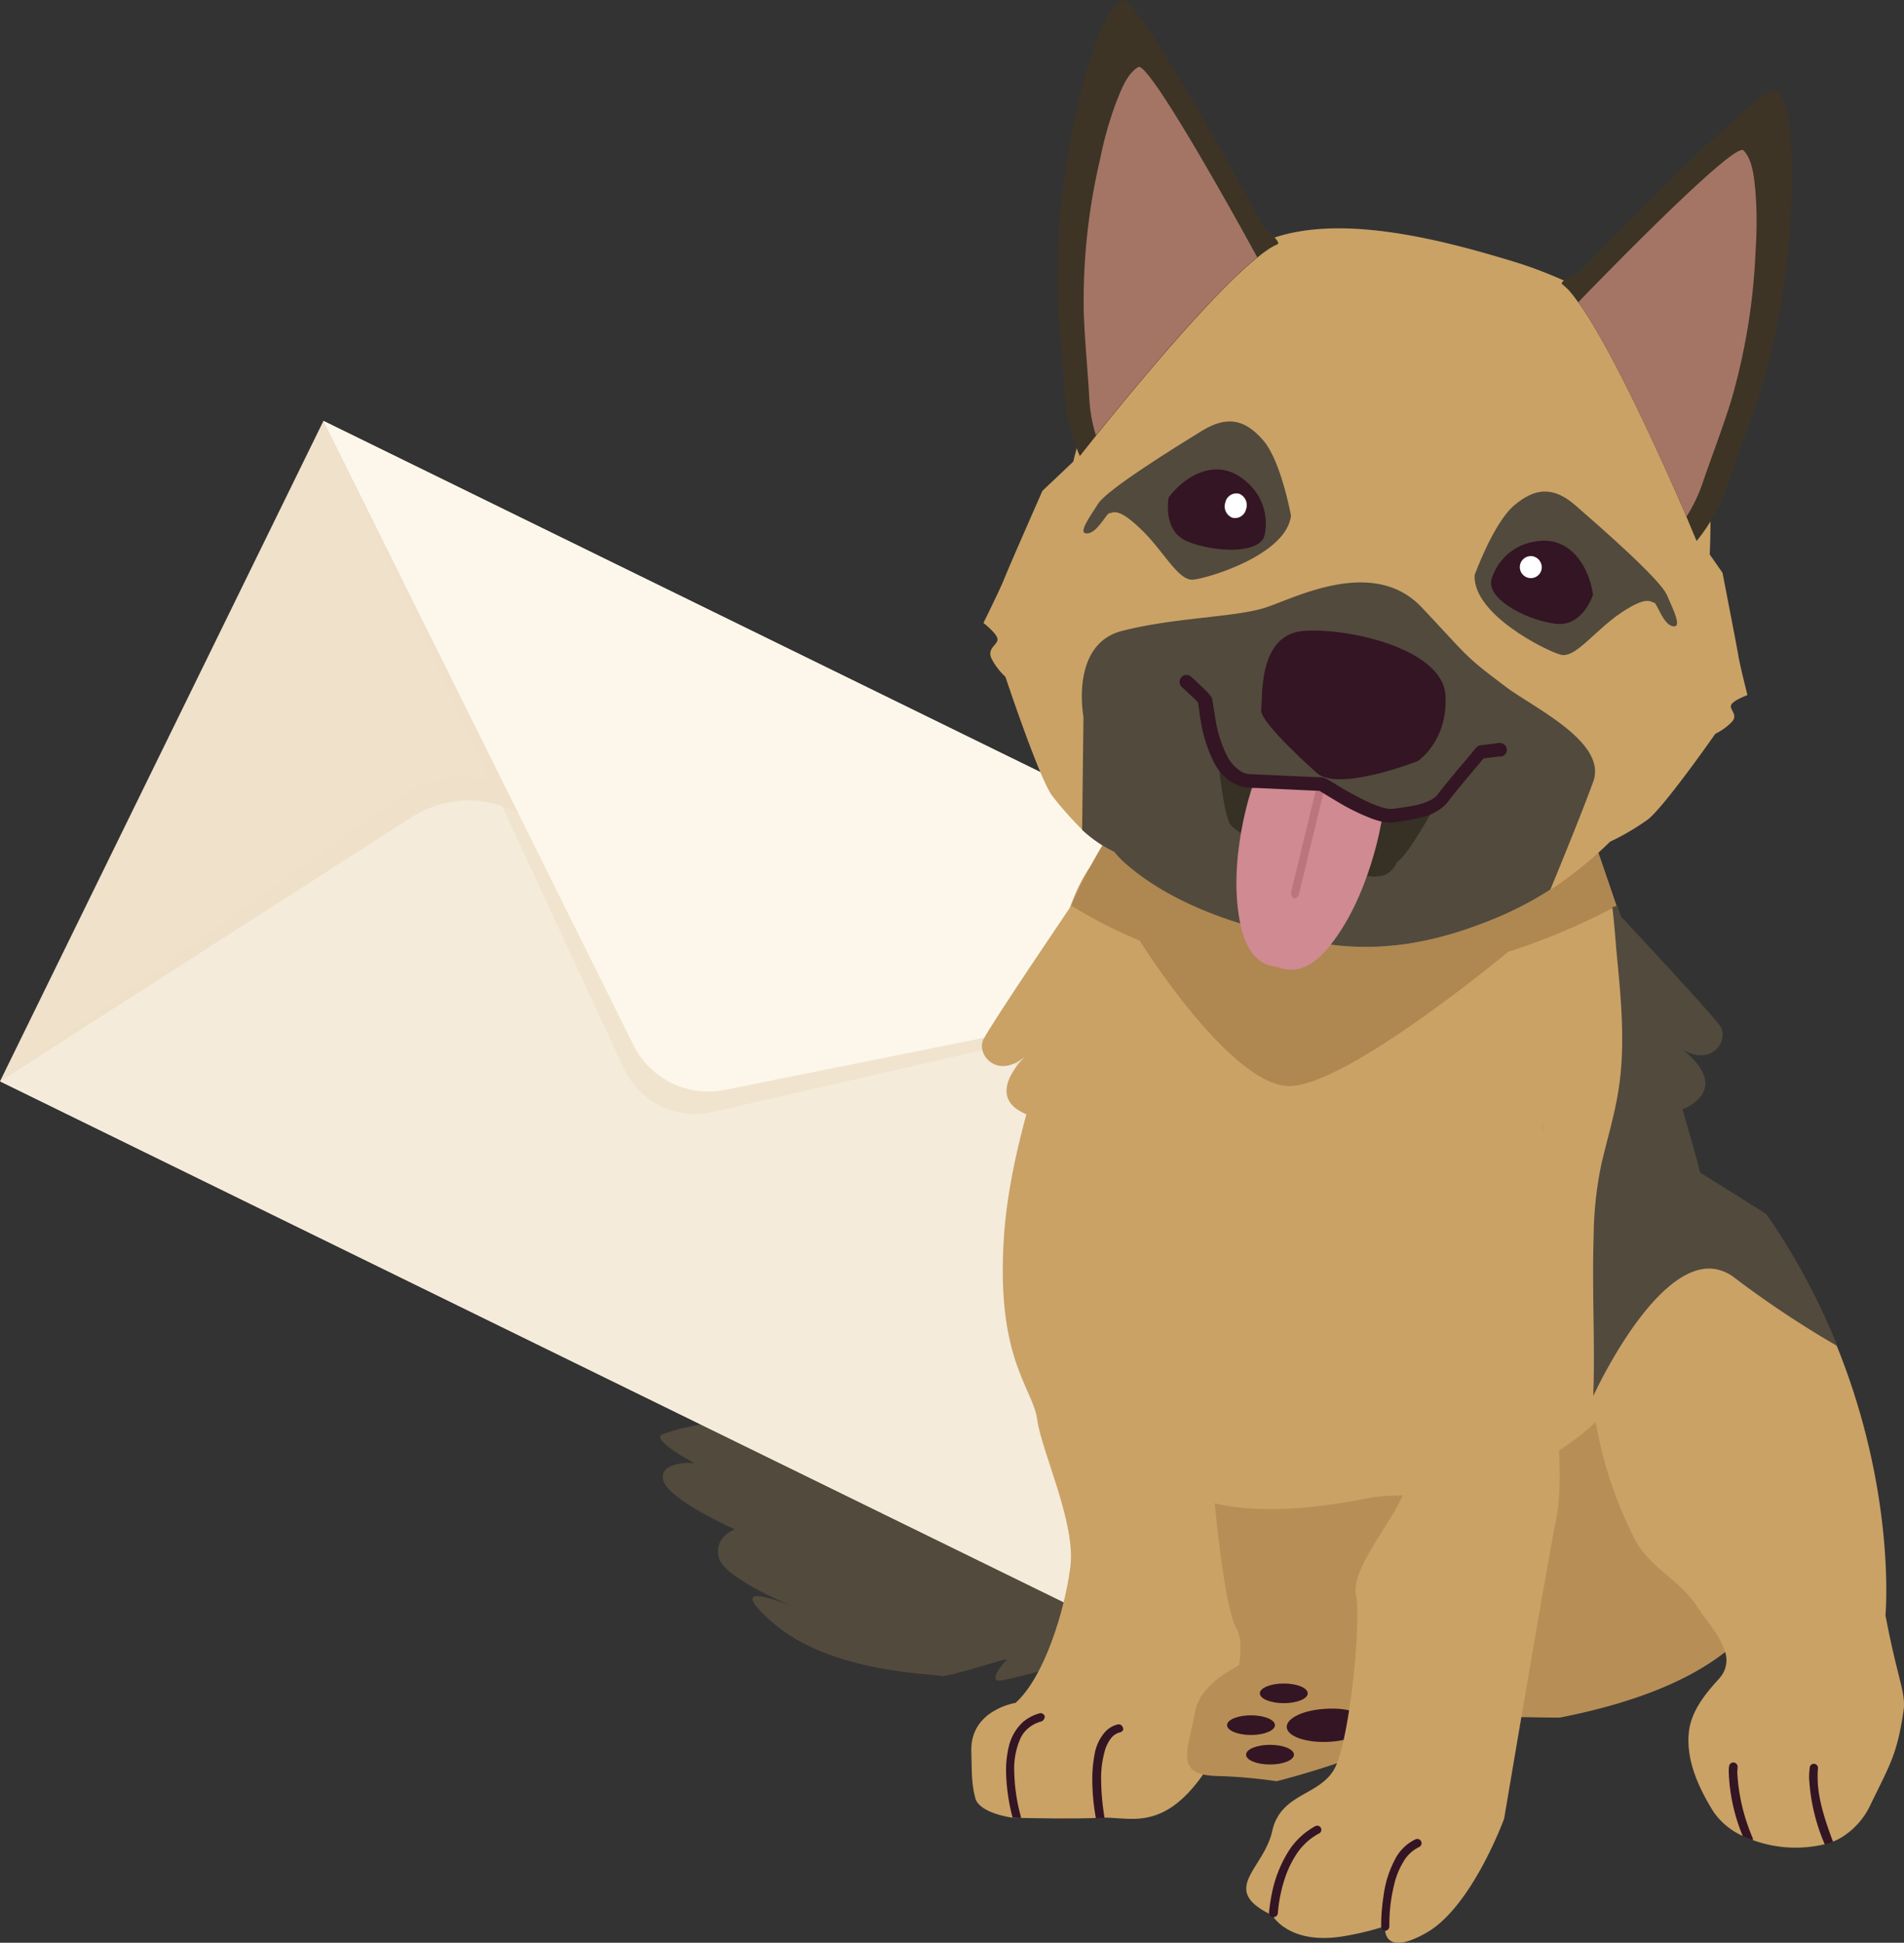 <svg xmlns="http://www.w3.org/2000/svg" width="281.004" height="286.701" viewBox="0 0 281.004 286.701">
  <rect x="0" y="0" width="281.004" height="286.701" fill="#333333" stroke="none"/>
  <g id="Raggruppa_442" data-name="Raggruppa 442" transform="translate(-1039.644 -8562)">
    <path id="Tracciato_460" data-name="Tracciato 460" d="M174.16,463.641s-7.162,7.549-9.34,7.888-1.887-2.371-1.887-2.371-6.485,1.791-8.324,2.033c-1.791.242.339-2.516.968-3.049s-8.711,2.662-9.727,2.371c-1.016-.339-16.212-.387-24.778-7.84s3.823-2.033,3.823-2.033-10.792-4.307-11.76-7.453,2.323-4.307,2.323-4.307-10.066-4.452-10.6-7.356c-.532-2.855,4.646-2.42,4.646-2.42s-6.872-3.581-4.6-4.307l2.275-.726s12.728-3.1,16.115-.726,25.213,18.2,29.714,17.325c4.452-.92,18.487-5.614,21.051-8.856s5.178-4.839,4.888-1.549C178.612,443.461,179.193,458.754,174.16,463.641Z" transform="translate(1032.644 8338.813)" fill="#524a3d"/>
    <g id="mail" transform="translate(1128.212 8583.281) rotate(45)">
      <rect id="Rettangolo_823" data-name="Rettangolo 823" width="178.291" height="108.496" transform="matrix(0.946, -0.324, 0.324, 0.946, 0, 57.749)" fill="#efe1ca"/>
      <path id="Tracciato_503" data-name="Tracciato 503" d="M168.656,53.182,0,110.958l12.116-71.5A15.528,15.528,0,0,1,22.4,27.339L99.763.852a15.368,15.368,0,0,1,15.532,3.287Z" transform="translate(35.164 49.456)" fill="#efe1ca" opacity="0.68"/>
      <path id="Tracciato_504" data-name="Tracciato 504" d="M168.656,49.906,0,107.682,15.4,37.113A15.523,15.523,0,0,1,25.456,25.8L98.345.83A15.408,15.408,0,0,1,113.232,3.6Z" transform="translate(35.164 52.732)" fill="#f4ebda"/>
      <path id="Tracciato_505" data-name="Tracciato 505" d="M0,57.744,168.656,0,112.878,89a11.565,11.565,0,0,1-6.219,5.059,11.85,11.85,0,0,1-8.024-.193Z" transform="translate(0.008 0.007)" fill="#efe1ca" opacity="0.68"/>
      <path id="Tracciato_506" data-name="Tracciato 506" d="M0,57.744,168.656,0,111.718,85.617a12.365,12.365,0,0,1-14.243,4.9Z" transform="translate(0.008 0.007)" fill="#fdf7eb"/>
    </g>
    <path id="Tracciato_461" data-name="Tracciato 461" d="M321.338,376.794c-5.227,4.065-13.018,7.4-24.342,9.63,0,0-65.332.1-69.3-14.131-1.887-6.727-5.275-27.536-6.727-49.8-.387-6-.629-12.1-.678-18-.145-18.39,1.694-35.376,7.453-43.748a4.033,4.033,0,0,0,.387-.581l61.751-2.129,12.389-.436s1.258,3.63,3.146,9.195c.194.532.339,1.065.532,1.6,1.307,3.968,2.9,8.711,4.452,13.744h0c1.549,4.839,3.1,9.921,4.452,14.809.919,3.146,1.742,6.194,2.42,9.05l.436,1.742c1.258,5.275,2.081,9.679,2.081,12.437v.242C320.225,331.014,343.116,359.953,321.338,376.794Z" transform="translate(972.864 8429.048)" fill="#b88e57"/>
    <path id="Tracciato_462" data-name="Tracciato 462" d="M317.5,306.536c-.048.194-.1.339-.145.532-.339,1.113-.726,2.226-1.113,3.339-.968,2.323-2.226,7.162-3.581,12s-2.807,9.582-4.21,11.711a45.7,45.7,0,0,1-6.582,8.033c-5.807,5.469-12.437,8.179-21.39,10.26-3.92.919-8.324.29-12,.968-8.517,1.645-19.7,3.1-27.827-.968-8.469-4.259-16.6-20.519-20.083-30.585-.194-.532-.339-1.065-.532-1.549-1.307-4.113-.145-8.759-.194-13.018v-3.436c0-5.275.194-10.5.581-15.728.532-7.065,1.307-15.2,3.968-22.068a64,64,0,0,1,2.9-5.9c.823-1.5,1.645-2.9,2.226-3.726l59.912,1.016,12.437.194s1.5,4.452,2.9,8.469c0,.048,0,.048.048.1.145.436.29.871.484,1.355,1.307,3.775,2.952,8.663,4.694,13.938h0c1.549,4.694,3.146,9.776,4.6,14.76.919,3.194,1.839,6.34,2.613,9.34C317.307,305.907,317.4,306.246,317.5,306.536Z" transform="translate(973.314 8429.668)" fill="#caa266"/>
    <path id="Tracciato_463" data-name="Tracciato 463" d="M310.182,264.221c-1.4-4.065-3-9.146-3-9.146L235.9,252.8a84.646,84.646,0,0,0-6.1,11.324,72.3,72.3,0,0,0,10.114,5.178c0,.048,13.647,21.874,22.358,21.439s31.892-19.7,31.988-19.793A97.021,97.021,0,0,0,310.182,264.221Z" transform="translate(967.953 8431.524)" fill="#af8751"/>
    <path id="Tracciato_464" data-name="Tracciato 464" d="M434.781,431.748c-.919,6.34-1.984,7.937-4.791,13.7a11.213,11.213,0,0,1-4.5,5.081,7.872,7.872,0,0,1-1.113.532,8.865,8.865,0,0,1-1.21.387,18.505,18.505,0,0,1-10.7-.629c-.484-.194-.968-.387-1.4-.581a10.419,10.419,0,0,1-4.4-3.678c-2.081-3.388-3.968-7.4-3.581-11.518.29-3.146,2.371-5.711,4.4-7.937a1.839,1.839,0,0,0,.242-.29,3.91,3.91,0,0,0,.726-3.726c-.678-2.371-2.9-4.791-4.017-6.533-2.9-4.5-7.307-5.807-9.582-10.647a60.364,60.364,0,0,1-5.517-16.841,30.641,30.641,0,0,1-.339-3.63c0-.581,0-1.21.048-1.839h0c.484-6.436,4.017-14.228,5.565-20.084.29-1.065,1.161-16.357,2.081-16.115l7.743,4.888.339.193,9.727,6.1a100.518,100.518,0,0,1,10.5,19.5c8.759,21.777,7.114,39.586,7.114,39.586C433.91,427.15,435.168,429.135,434.781,431.748Z" transform="translate(885.797 8382.708)" fill="#caa266"/>
    <path id="Tracciato_465" data-name="Tracciato 465" d="M333.351,246.1s-6.34,9.292-8.566,10.066c-2.178.774,1.645-8.324,1.645-8.324Z" transform="translate(919.282 8434.982)" fill="#363025"/>
    <g id="Raggruppa_410" data-name="Raggruppa 410" transform="translate(1182.991 8701.747)">
      <path id="Tracciato_466" data-name="Tracciato 466" d="M234.722,409.059c-6.34,10.4-11.566,8.227-15.728,8.227h-.629c-.194,0-.387.048-.629.048-3.339.145-8.711.048-11.131,0-.726,0-1.161-.048-1.258-.048H205.3s-4.839-.629-5.42-2.9-.484-3.678-.581-6.92c-.145-6.1,6.533-7.114,6.533-7.114,4.259-3.823,7.259-13.647,8.082-20.035.871-6.388-4.259-17.083-4.888-21.777s-6.194-8.953-4.888-27.294c1.258-18.341,12.05-42.442,12.05-42.442l14.276,16.406,1.161,28.31,2.71,27.149s1.694,24.584,4.114,28.746S234.722,409.059,234.722,409.059Z" transform="translate(-199.295 -288.8)" fill="#caa266"/>
      <path id="Tracciato_467" data-name="Tracciato 467" d="M240.313,527.035a2.342,2.342,0,0,0-1.307.823,5.5,5.5,0,0,0-.871,1.6,14.771,14.771,0,0,0-.629,4.549,35.259,35.259,0,0,0,.484,5.517v.145h-.629c-.194,0-.387.048-.629.048a32.447,32.447,0,0,1-.532-5.662,19.56,19.56,0,0,1,.339-3.775,6.682,6.682,0,0,1,1.452-3.194,3.693,3.693,0,0,1,1.936-1.21.622.622,0,0,1,.774.436C240.894,526.6,240.652,526.938,240.313,527.035Z" transform="translate(-218.34 -411.131)" fill="#341523"/>
      <path id="Tracciato_468" data-name="Tracciato 468" d="M215.078,523.683a4.88,4.88,0,0,0-1.936,1.016,4.339,4.339,0,0,0-1.21,1.694,10.823,10.823,0,0,0-.823,4.6,26.755,26.755,0,0,0,.968,6.678v.048c0,.048.048.145.048.194-.726,0-1.161-.048-1.258-.048a28.908,28.908,0,0,1-.968-6.872,15.264,15.264,0,0,1,.484-3.92,7.189,7.189,0,0,1,1.984-3.291,6.328,6.328,0,0,1,2.468-1.307.621.621,0,0,1,.774.435A.785.785,0,0,1,215.078,523.683Z" transform="translate(-204.768 -409.377)" fill="#341523"/>
    </g>
    <path id="Tracciato_469" data-name="Tracciato 469" d="M458.333,549.411a8.861,8.861,0,0,1-1.21.387,28.358,28.358,0,0,1-2.323-9.921c0-.484.048-.968.1-1.452a.609.609,0,1,1,1.21.145,12.232,12.232,0,0,0-.048,1.355c0,3.1,1.161,6.485,2.275,9.485Z" transform="translate(851.84 8284.403)" fill="#341523"/>
    <path id="Tracciato_470" data-name="Tracciato 470" d="M433.833,548.964l-1.452-.581a27.052,27.052,0,0,1-2.081-9.437,5.258,5.258,0,0,1,.048-.871.631.631,0,1,1,1.258.1c0,.29-.048.532-.048.823a28.263,28.263,0,0,0,2.274,9.63A.413.413,0,0,1,433.833,548.964Z" transform="translate(864.484 8284.609)" fill="#341523"/>
    <g id="Raggruppa_411" data-name="Raggruppa 411" transform="translate(1214.844 8793.164)">
      <path id="Tracciato_471" data-name="Tracciato 471" d="M287.514,477.7l-8.372,12.1s-11.615,3-12.824,9.243-2.952,9.34,3.049,9.582a73.2,73.2,0,0,1,8.953.774s21.729-5.42,22.745-10.792c1.016-5.42-1.6-8.421-1.6-8.421Z" transform="translate(-265.115 -477.7)" fill="#b88e57"/>
      <ellipse id="Ellisse_24" data-name="Ellisse 24" cx="3.533" cy="1.452" rx="3.533" ry="1.452" transform="translate(5.897 21.971)" fill="#341523"/>
      <ellipse id="Ellisse_25" data-name="Ellisse 25" cx="3.533" cy="1.452" rx="3.533" ry="1.452" transform="translate(10.736 17.277)" fill="#341523"/>
      <ellipse id="Ellisse_26" data-name="Ellisse 26" cx="3.533" cy="1.452" rx="3.533" ry="1.452" transform="translate(8.704 26.326)" fill="#341523"/>
      <path id="Tracciato_472" data-name="Tracciato 472" d="M307.5,523.252c.048,1.355-2.565,2.565-5.9,2.71-3.291.145-6.049-.823-6.1-2.178s2.565-2.565,5.9-2.71C304.743,520.881,307.453,521.9,307.5,523.252Z" transform="translate(-280.795 -500.072)" fill="#341523"/>
    </g>
    <g id="Raggruppa_412" data-name="Raggruppa 412" transform="translate(1223.573 8760.117)">
      <path id="Tracciato_473" data-name="Tracciato 473" d="M301.566,415.89s5.614,11.518,4.985,15.051-7.985,11.518-7.211,15.68c.823,4.162-.919,20.809-2.952,25.262-2.033,4.5-8.082,3.823-9.388,9.582-1.258,5.759-7.985,8.663,0,12.486,0,0,2.517,4.6,10.985,3a42.222,42.222,0,0,0,5.662-1.4s-.629,4.791,6.1.968,11.469-16.841,11.469-16.841,6.436-38.183,7.695-44.281-.339-18.535,0-19.5S318.649,401.808,301.566,415.89Z" transform="translate(-283.154 -409.411)" fill="#caa266"/>
      <path id="Tracciato_474" data-name="Tracciato 474" d="M325.51,573.687h0v-.29a24.152,24.152,0,0,1,.677-5.71,11.328,11.328,0,0,1,1.355-3.436,5.394,5.394,0,0,1,2.323-2.226.629.629,0,1,0-.484-1.161,6.559,6.559,0,0,0-2.9,2.71,15.785,15.785,0,0,0-1.839,5.71,27.955,27.955,0,0,0-.339,4.114v.339a.641.641,0,0,0,.629.629.679.679,0,0,0,.581-.678Z" transform="translate(-304.388 -487.55)" fill="#341523"/>
      <path id="Tracciato_475" data-name="Tracciato 475" d="M291.407,569.582h0a21.741,21.741,0,0,1,1.016-5.033,15.118,15.118,0,0,1,1.839-3.775,8.958,8.958,0,0,1,3.242-2.9.606.606,0,1,0-.581-1.065,10.779,10.779,0,0,0-3.775,3.436,18.355,18.355,0,0,0-2.565,6.195,26.4,26.4,0,0,0-.484,3.146.678.678,0,0,0,.581.678c.436-.048.726-.29.726-.678Z" transform="translate(-286.738 -485.43)" fill="#341523"/>
    </g>
    <g id="Raggruppa_431" data-name="Raggruppa 431" transform="translate(1184.784 8562)">
      <path id="Tracciato_476" data-name="Tracciato 476" d="M313.483,142.465a8.613,8.613,0,0,1-2.468,1.791s-8.082,11.566-10.211,12.824a35.442,35.442,0,0,1-5.323,3.1,56.942,56.942,0,0,1-8.759,7.066,51.348,51.348,0,0,1-8.759,4.5c-15.776,6.388-25.552,3.775-35.424.968-3.242-.919-12.244-3.63-18.825-9.582a13.835,13.835,0,0,1-1.355-1.452,19.055,19.055,0,0,1-4.743-3.242,50.664,50.664,0,0,1-4.355-4.888c-1.839-2.129-7.017-17.712-7.017-17.712a9.591,9.591,0,0,1-2.081-2.758c-.629-1.452.919-1.936.919-2.758S203,127.9,203,127.9s2.323-4.694,3-6.34c.629-1.645,5.71-13.163,5.71-13.163l4.549-4.307c7.162-29.569,28.359-32.569,28.359-32.569,10.55-4.355,26.278-.1,36.634,3.049,12.1,3.678,23.519,11.663,25.407,15.728,3.194,6.969,3.968,17.422,3.533,27.488l1.887,2.71s2.081,10.7,2.323,12.147c.242,1.5,1.355,5.9,1.355,5.9s-2.226.823-2.42,1.5C313.1,140.675,314.4,141.449,313.483,142.465Z" transform="translate(-203 -35.965)" fill="#caa266"/>
      <path id="Tracciato_477" data-name="Tracciato 477" d="M352.794,162.252s2.758-7.646,5.807-10.26,5.807-2.9,9.1,0c3.339,2.9,12.437,10.84,13.453,13.163s2.323,4.936.871,4.646-2.323-3.484-2.758-3.484-.871-1.161-4.791,1.452-6.775,6.775-8.953,6.243C363.344,173.431,352.5,168.059,352.794,162.252Z" transform="translate(-280.3 -77.384)" fill="#524a3d"/>
      <path id="Tracciato_478" data-name="Tracciato 478" d="M264.137,142.461s-1.452-8.033-4.065-11.082-5.227-3.775-9-1.5c-3.775,2.323-14.034,8.663-15.389,10.792s-3.1,4.5-1.6,4.4c1.452-.048,2.855-3.049,3.291-3s1.065-1.016,4.452,2.226c3.436,3.194,5.614,7.791,7.84,7.6S263.459,148.22,264.137,142.461Z" transform="translate(-218.743 -66.353)" fill="#524a3d"/>
      <g id="Raggruppa_414" data-name="Raggruppa 414" transform="translate(74.915 79.797)">
        <g id="Raggruppa_413" data-name="Raggruppa 413">
          <path id="Tracciato_479" data-name="Tracciato 479" d="M357.85,170.718a7.916,7.916,0,0,1,6.388-5.662c5.372-1.016,8.082,3.92,8.614,7.84,0,0-1.452,4.549-5.178,4.307S357.172,173.816,357.85,170.718Z" transform="translate(-357.802 -164.921)" fill="#341523"/>
          <path id="Tracciato_480" data-name="Tracciato 480" d="M369.683,171.792a1.623,1.623,0,1,1-1.161-2.129A1.663,1.663,0,0,1,369.683,171.792Z" transform="translate(-362.28 -167.35)" fill="#fff"/>
        </g>
      </g>
      <g id="Raggruppa_415" data-name="Raggruppa 415" transform="translate(27.227 69.279)">
        <path id="Tracciato_481" data-name="Tracciato 481" d="M273.507,152.969a8.074,8.074,0,0,0-2.855-8.13c-4.21-3.581-8.9-.678-11.276,2.468,0,0-.919,4.694,2.42,6.34C265.135,155.244,272.588,155.97,273.507,152.969Z" transform="translate(-259.26 -143.188)" fill="#341523"/>
        <path id="Tracciato_482" data-name="Tracciato 482" d="M276.7,151.778a1.8,1.8,0,0,0,1.016,2.275,1.66,1.66,0,0,0,2.033-1.258,1.8,1.8,0,0,0-1.016-2.275A1.66,1.66,0,0,0,276.7,151.778Z" transform="translate(-268.216 -146.933)" fill="#fff"/>
      </g>
      <path id="Tracciato_483" data-name="Tracciato 483" d="M308.5,207c-1.452,4.017-4.6,11.76-6.34,15.97a51.347,51.347,0,0,1-8.759,4.5c-15.776,6.388-25.552,3.775-35.424.968-3.242-.919-12.244-3.63-18.825-9.582a13.836,13.836,0,0,1-1.355-1.452,19.053,19.053,0,0,1-4.743-3.242l.194-16.7s-2.033-10.743,5.759-12.679c7.743-1.984,16.744-1.984,21.148-3.436s15.922-7.549,23.036,0,6.146,7.017,12.534,11.808C299.835,196.209,310.53,201.242,308.5,207Z" transform="translate(-218.485 -91.694)" fill="#524a3d"/>
      <path id="Tracciato_484" data-name="Tracciato 484" d="M295.776,213.217s-8.324-7.356-8.082-9.195c.242-1.791-.532-11.227,6.388-11.663s20.471,2.807,20.81,9.534c.387,6.727-4.065,9.679-4.065,9.679S298.825,216.314,295.776,213.217Z" transform="translate(-246.705 -99.264)" fill="#341523"/>
      <g id="Raggruppa_416" data-name="Raggruppa 416" transform="translate(36.218 115.308)">
        <path id="Tracciato_485" data-name="Tracciato 485" d="M280,238.3a1.085,1.085,0,0,1,.29,1.5c-.484,1.065-3.242,2.516-2.226,4.791.968,2.275,19.309,9.146,22.842,7.5s2.081-8.662,2.081-8.662l-11.276-4.743Z" transform="translate(-277.839 -238.3)" fill="#363025"/>
      </g>
      <g id="Raggruppa_420" data-name="Raggruppa 420" transform="translate(37.341 115.695)">
        <path id="Tracciato_486" data-name="Tracciato 486" d="M301.619,244.375l-2.662-1.6-6.194-3.678-7.211.387-3.1.194s-3.823,11.034-1.6,20.616c.968,4.162,3.1,5.614,5.323,5.807,2.081.871,4.646.581,7.4-2.662C299.876,255.941,301.619,244.375,301.619,244.375Z" transform="translate(-280.161 -239.1)" fill="#cf8a92"/>
        <g id="Raggruppa_419" data-name="Raggruppa 419" transform="translate(8.071 0.048)">
          <g id="Raggruppa_418" data-name="Raggruppa 418">
            <g id="Raggruppa_417" data-name="Raggruppa 417">
              <path id="Tracciato_487" data-name="Tracciato 487" d="M301.853,239.442l-3.823,15.825c-.1.484-.484.823-.774.726-.339-.1-.484-.532-.387-1.016l3.823-15.776Z" transform="translate(-296.839 -239.2)" fill="#bc757f"/>
            </g>
          </g>
        </g>
      </g>
      <path id="Tracciato_488" data-name="Tracciato 488" d="M274.7,232.6s.726,7.6,1.742,9.1,1.5-1.549,1.5-1.549l1.307-4.355Z" transform="translate(-240.001 -120.051)" fill="#363025"/>
      <path id="Tracciato_489" data-name="Tracciato 489" d="M333.439,247.1s-3.678,6.678-5.227,7.646c-1.5.968-.726-2.033-.726-2.033l.532-4.5Z" transform="translate(-267.14 -127.534)" fill="#363025"/>
      <path id="Tracciato_490" data-name="Tracciato 490" d="M311.173,216.862a1.042,1.042,0,0,0-1.161-.919l-2.71.339a1.09,1.09,0,0,0-.677.387s-1.016,1.258-2.274,2.71c-1.21,1.452-2.613,3.146-3.339,4.113a2.8,2.8,0,0,1-1.065.871,8.541,8.541,0,0,1-2.517.823c-.968.194-2.081.339-3.146.484h-.194a5.424,5.424,0,0,1-1.065-.145,16.817,16.817,0,0,1-2.613-1.016c-1.4-.677-2.9-1.5-4.017-2.178-.532-.339-1.016-.629-1.355-.823a4.489,4.489,0,0,0-.387-.242.15.15,0,0,0-.1-.048h-.048a1.733,1.733,0,0,0-.532-.194l-10.7-.484a2.884,2.884,0,0,1-1.452-.484,5.951,5.951,0,0,1-1.984-2.323,18.743,18.743,0,0,1-1.645-5.227c-.145-.823-.242-1.549-.339-2.081-.048-.29-.048-.484-.1-.677a2.1,2.1,0,0,0-.048-.242.178.178,0,0,0-.048-.145c0-.048,0-.048-.048-.1,0-.048-.048-.1-.1-.194a.669.669,0,0,0-.145-.194,2.109,2.109,0,0,1-.29-.339c-.387-.387-.968-.968-1.5-1.452-.484-.484-.919-.871-.919-.871a1.027,1.027,0,1,0-1.4,1.5h0l.1.1c.242.194.823.774,1.355,1.258a10.251,10.251,0,0,1,.726.726l.194.194v.1c.1.484.194,1.5.387,2.662a21.669,21.669,0,0,0,1.887,5.952,8.091,8.091,0,0,0,2.033,2.565,5.571,5.571,0,0,0,3.1,1.258h.048l10.453.484c.581.339,2.033,1.258,3.726,2.226a31.889,31.889,0,0,0,3.436,1.645,11.687,11.687,0,0,0,1.694.581,6.044,6.044,0,0,0,1.549.242,1.34,1.34,0,0,0,.436-.048h0a34.257,34.257,0,0,0,4.355-.774,7.469,7.469,0,0,0,2.033-.823,5.834,5.834,0,0,0,1.694-1.4c.678-.919,2.081-2.613,3.291-4.065.629-.726,1.162-1.4,1.6-1.887.145-.194.29-.339.387-.484l2.323-.29A.962.962,0,0,0,311.173,216.862Z" transform="translate(-233.937 -106.297)" fill="#341523"/>
      <g id="Raggruppa_425" data-name="Raggruppa 425" transform="translate(85.352 13.265)">
        <g id="Raggruppa_421" data-name="Raggruppa 421">
          <path id="Tracciato_491" data-name="Tracciato 491" d="M413.211,44.7a107.283,107.283,0,0,1-4.307,26.52c-1.5,4.839-3.339,9.485-4.985,14.373a27.092,27.092,0,0,1-4.646,8.421s-.581-1.355-1.5-3.581c-.1-.194-.145-.387-.242-.581-3.339-7.695-10.7-24.1-15.728-31.069-.339-.436-.629-.871-.919-1.21a8.181,8.181,0,0,0-1.452-1.452c-.532-.436,2.468-1.742,2.468-1.742s27.536-28.6,29.182-26.859c1.6,1.694,1.839,4.743,2.033,6.92A65.952,65.952,0,0,1,413.211,44.7Z" transform="translate(-379.369 -27.442)" fill="#3d3425"/>
        </g>
        <g id="Raggruppa_424" data-name="Raggruppa 424" transform="translate(2.435 8.865)">
          <g id="Raggruppa_423" data-name="Raggruppa 423">
            <g id="Raggruppa_422" data-name="Raggruppa 422">
              <path id="Tracciato_492" data-name="Tracciato 492" d="M410.581,60.395A92.212,92.212,0,0,1,406.952,82.8c-1.258,4.065-2.807,8.033-4.21,12.147a23.178,23.178,0,0,1-2.371,4.936c-.1-.194-.145-.387-.242-.581-3.339-7.695-10.7-24.1-15.728-31.069,2.71-2.807,23.084-23.81,24.391-22.406,1.355,1.4,1.549,4.017,1.742,5.856A58.112,58.112,0,0,1,410.581,60.395Z" transform="translate(-384.4 -45.761)" fill="#a47565"/>
            </g>
          </g>
        </g>
      </g>
      <g id="Raggruppa_430" data-name="Raggruppa 430" transform="translate(10.943)">
        <g id="Raggruppa_426" data-name="Raggruppa 426">
          <path id="Tracciato_493" data-name="Tracciato 493" d="M228.51,16.083A107.866,107.866,0,0,0,225.654,42.8c.145,5.033.678,10.066,1.016,15.2a28.353,28.353,0,0,0,2.226,9.34s.919-1.161,2.42-3.049c.145-.145.242-.339.387-.484,5.275-6.533,16.7-20.422,23.423-25.794.436-.339.823-.678,1.21-.919a8.755,8.755,0,0,1,1.742-1.016c.629-.29-1.887-2.323-1.887-2.323S237.22-1.194,235.14.065c-1.984,1.21-3,4.113-3.823,6.146A67.827,67.827,0,0,0,228.51,16.083Z" transform="translate(-225.611 -0.031)" fill="#3d3425"/>
        </g>
        <g id="Raggruppa_429" data-name="Raggruppa 429" transform="translate(3.831 9.876)">
          <g id="Raggruppa_428" data-name="Raggruppa 428">
            <g id="Raggruppa_427" data-name="Raggruppa 427">
              <path id="Tracciato_494" data-name="Tracciato 494" d="M235.982,34.019a90.877,90.877,0,0,0-2.42,22.6c.145,4.259.581,8.517.823,12.824a22.358,22.358,0,0,0,.968,5.372c.145-.145.242-.339.387-.484,5.275-6.533,16.7-20.422,23.423-25.794-1.839-3.388-15.97-29.085-17.567-28.069-1.694,1.016-2.565,3.484-3.242,5.178A53.579,53.579,0,0,0,235.982,34.019Z" transform="translate(-233.527 -20.439)" fill="#a47565"/>
            </g>
          </g>
        </g>
      </g>
    </g>
    <path id="Tracciato_495" data-name="Tracciato 495" d="M215.731,276.2s-11.857,17.47-12.97,19.745c-1.113,2.226,2.081,6,6.146,2.517,0,0-5.323,5.033-1.113,7.84s9.776,0,9.776,0Z" transform="translate(982.022 8419.448)" fill="#caa266"/>
    <path id="Tracciato_496" data-name="Tracciato 496" d="M373.4,342.8c0,.145.1.581.194,1.21C373.5,343.381,373.448,342.945,373.4,342.8Z" transform="translate(893.847 8385.079)" fill="#524a3d"/>
    <path id="Tracciato_497" data-name="Tracciato 497" d="M424.97,341.193a146.668,146.668,0,0,1-15.147-10.066,6.4,6.4,0,0,0-2.952-1.307c-2.274-.339-4.6.774-6.775,2.613-6.146,5.178-11.131,16.115-11.131,16.115s0-.726.049-1.839h0c.145-7.162-.242-14.518,0-21.777a53.981,53.981,0,0,1,1.113-10.453c.823-3.63,1.936-7.211,2.516-10.84,1.161-7.017.339-14.421-.339-21.487v-.1c-.242-3.146-.484-5.275-.532-5.565v-.048l.581-.194.145-.048c.194.532.339,1.065.532,1.6,3.533,3.775,13.454,14.47,14.615,16.115,1.452,2.033-1.113,6.243-5.662,3.436.29.194,5.9,4.21,2.323,7.549a6.531,6.531,0,0,1-2.178,1.355c.919,3.194,1.839,6.34,2.613,9.34l9.727,6.1A96.664,96.664,0,0,1,424.97,341.193Z" transform="translate(885.832 8419.448)" fill="#524a3d"/>
  </g>
</svg>
